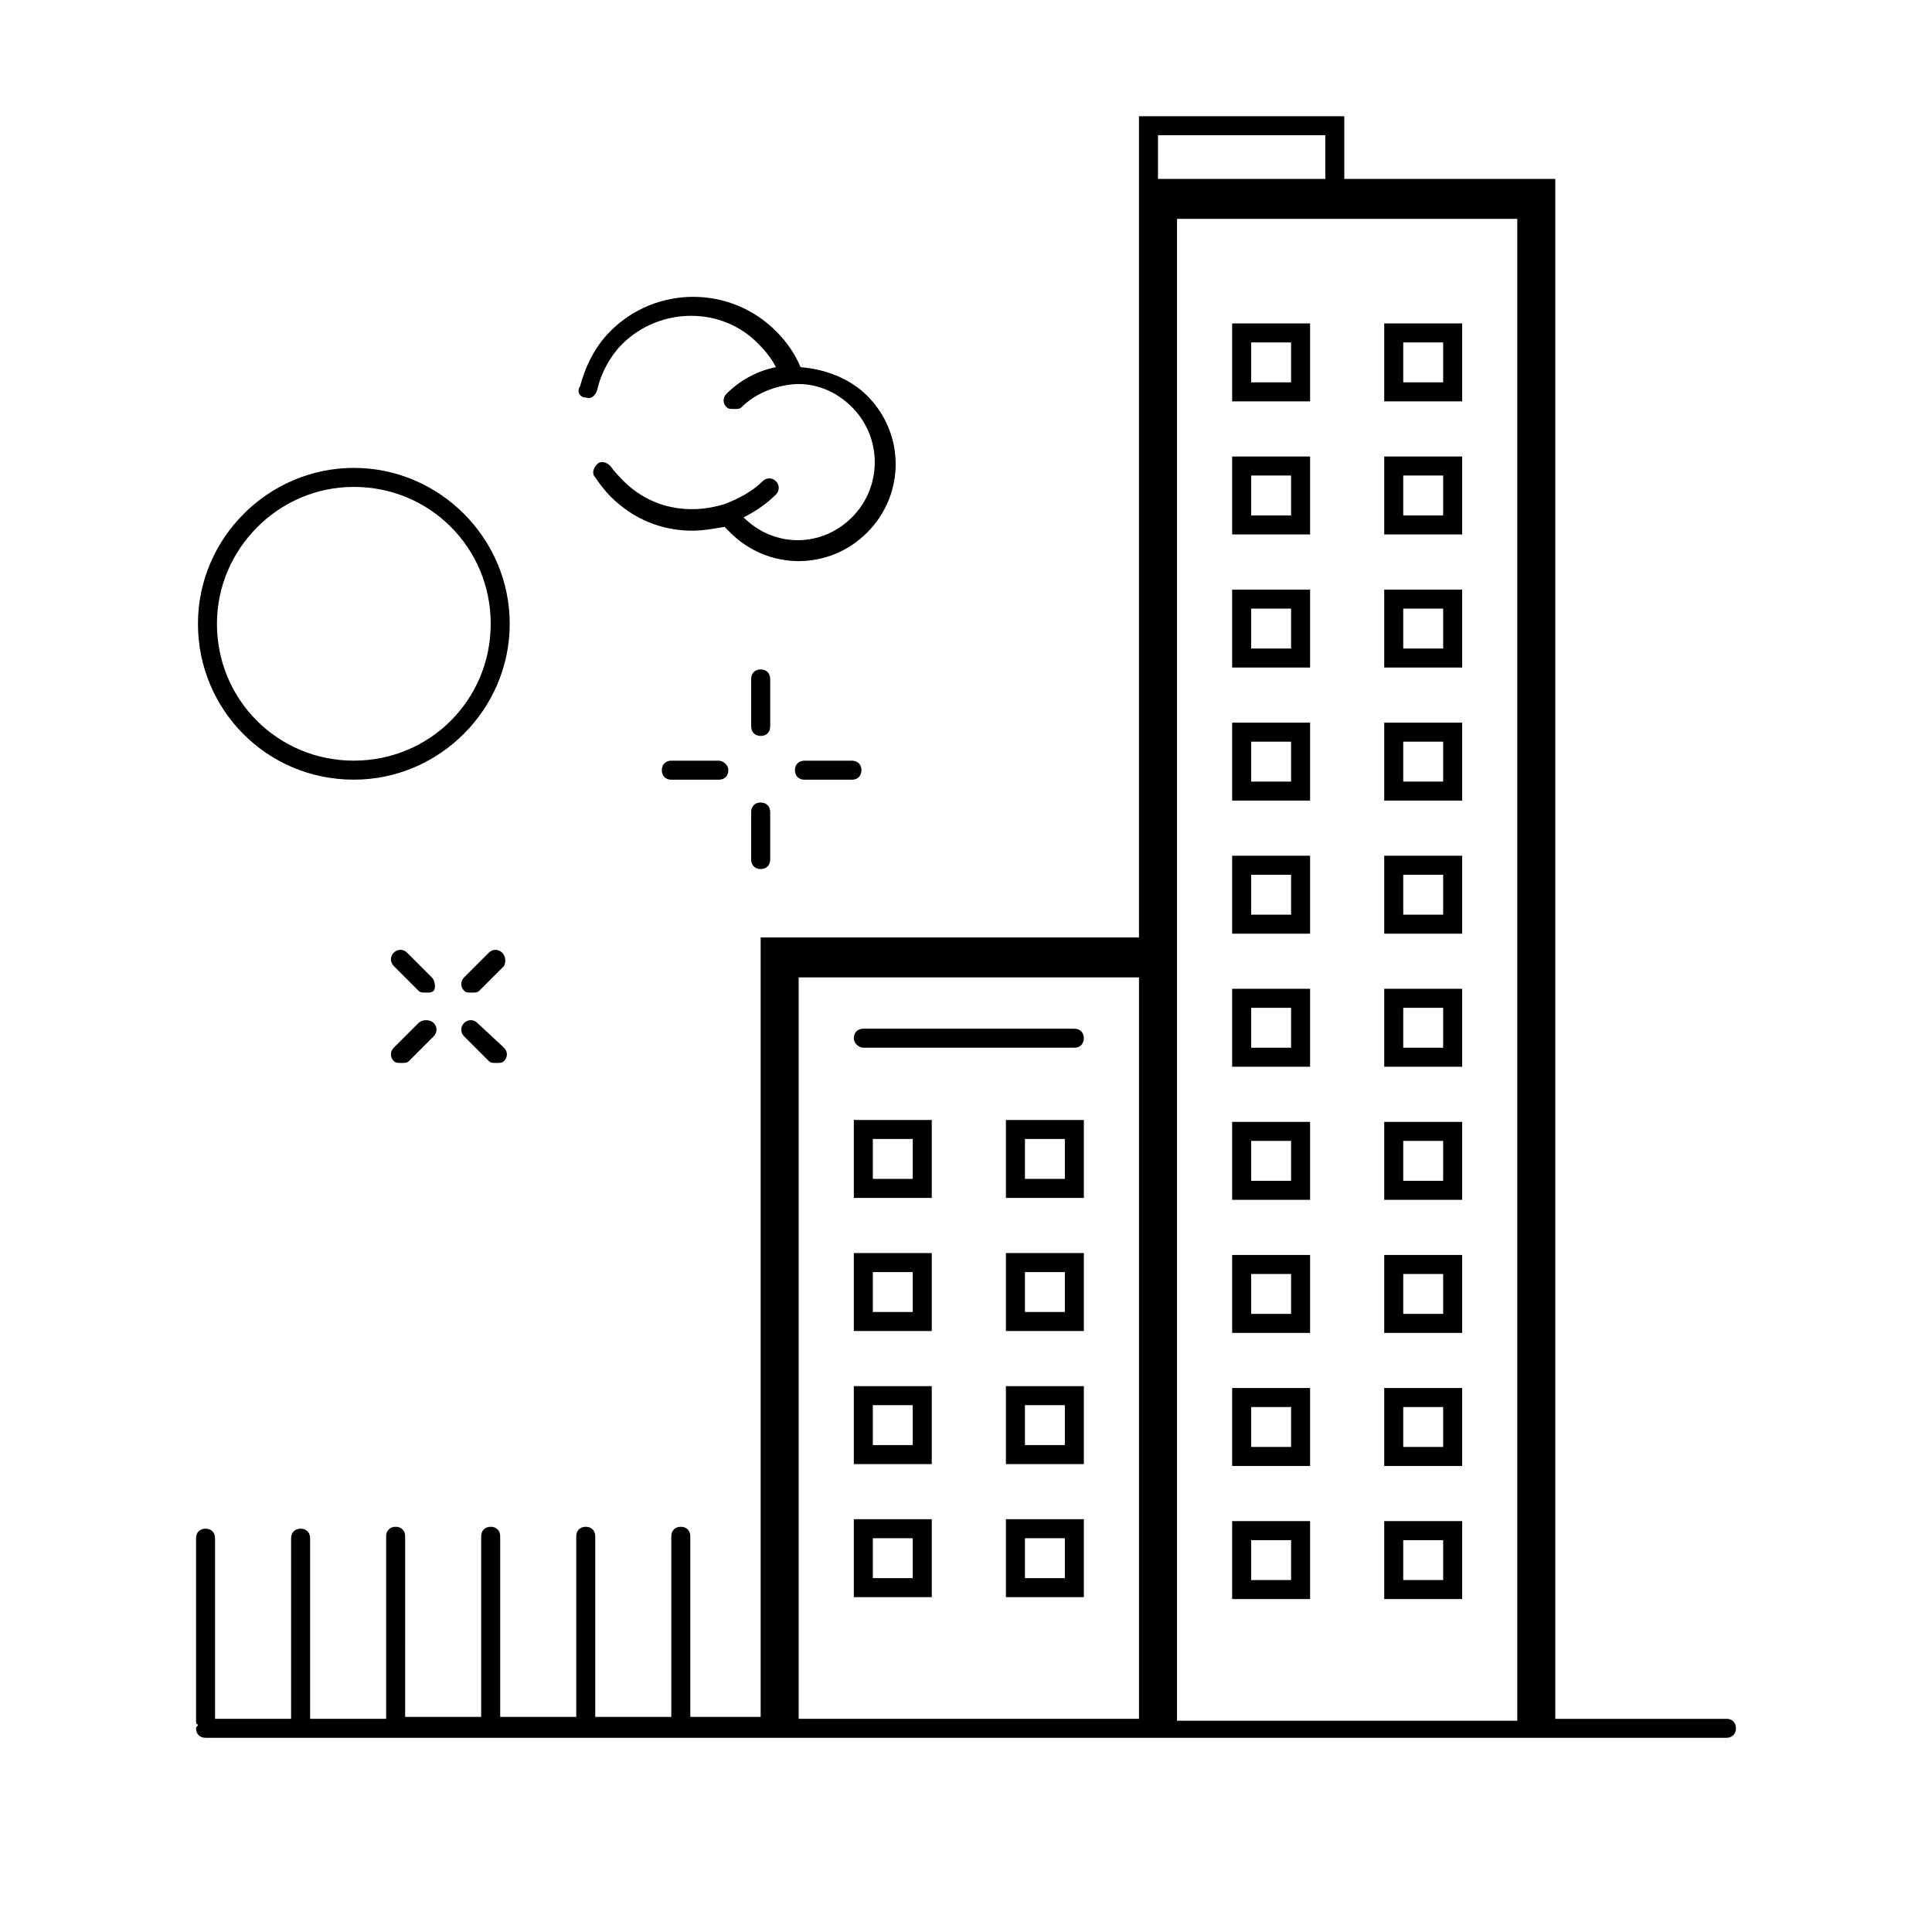 <?xml version="1.0" encoding="UTF-8"?>
<!-- The Best Svg Icon site in the world: iconSvg.co, Visit us! https://iconsvg.co -->
<svg fill="#000000" width="800px" height="800px" version="1.1" viewBox="144 144 512 512" xmlns="http://www.w3.org/2000/svg">
 <g>
  <path d="m601.52 599.51h-45.344v-408.09h-55.922v-16.625h-54.414v217.64h-100.26v205.55 1.008h-18.641v-47.863c0-1.512-1.008-2.519-2.519-2.519s-2.519 1.008-2.519 2.519v47.863h-20.152v-47.863c0-1.512-1.008-2.519-2.519-2.519s-2.519 1.008-2.519 2.519v47.863h-20.152v-47.863c0-1.512-1.008-2.519-2.519-2.519s-2.519 1.008-2.519 2.519v47.863h-20.152l0.004-47.863c0-1.512-1.008-2.519-2.519-2.519s-2.519 1.008-2.519 2.519v48.367h-20.152v-47.863c0-1.512-1.008-2.519-2.519-2.519-1.512 0-2.519 1.008-2.519 2.519v47.863h-20.152v-47.863c0-1.512-1.008-2.519-2.519-2.519-1.512 0-2.519 1.008-2.519 2.519v48.367c0 0.504 0 1.008 0.504 1.008 0 0.504-0.504 0.504-0.504 1.008 0 1.512 1.008 2.519 2.519 2.519h250.9 1.008 1.008 98.242 1.008 1.008 49.879c1.512 0 2.519-1.008 2.519-2.519 0-1.512-1.008-2.519-2.519-2.519zm-150.64-419.68h44.336v11.586h-44.336zm5.039 22.168h90.18v398.01l-90.18 0.004zm-100.26 396.5v-195.48h90.184v196.48l-90.184 0.004v-1.008z"/>
  <path d="m491.19 264.98h-20.656v20.656h20.656zm-5.039 15.617h-10.578v-10.578h10.578z"/>
  <path d="m531.49 264.98h-20.656v20.656h20.656zm-5.039 15.617h-10.578v-10.578h10.578z"/>
  <path d="m491.19 229.71h-20.656v20.656h20.656zm-5.039 15.617h-10.578v-10.578h10.578z"/>
  <path d="m531.49 229.71h-20.656v20.656h20.656zm-5.039 15.617h-10.578v-10.578h10.578z"/>
  <path d="m491.19 300.25h-20.656v20.656h20.656zm-5.039 15.617h-10.578v-10.578h10.578z"/>
  <path d="m531.49 300.25h-20.656v20.656h20.656zm-5.039 15.617h-10.578v-10.578h10.578z"/>
  <path d="m491.19 335.51h-20.656v20.656h20.656zm-5.039 15.617h-10.578v-10.578h10.578z"/>
  <path d="m531.49 335.51h-20.656v20.656h20.656zm-5.039 15.617h-10.578v-10.578h10.578z"/>
  <path d="m491.19 370.78h-20.656v20.656h20.656zm-5.039 15.617h-10.578v-10.578h10.578z"/>
  <path d="m531.49 370.78h-20.656v20.656h20.656zm-5.039 15.617h-10.578v-10.578h10.578z"/>
  <path d="m491.19 406.04h-20.656v20.656h20.656zm-5.039 15.621h-10.578v-10.578h10.578z"/>
  <path d="m531.49 406.04h-20.656v20.656h20.656zm-5.039 15.621h-10.578v-10.578h10.578z"/>
  <path d="m491.19 441.31h-20.656v20.656h20.656zm-5.039 15.617h-10.578v-10.578h10.578z"/>
  <path d="m531.49 441.31h-20.656v20.656h20.656zm-5.039 15.617h-10.578v-10.578h10.578z"/>
  <path d="m491.19 476.58h-20.656v20.656h20.656zm-5.039 15.617h-10.578v-10.578h10.578z"/>
  <path d="m531.49 476.58h-20.656v20.656h20.656zm-5.039 15.617h-10.578v-10.578h10.578z"/>
  <path d="m491.19 511.84h-20.656v20.656h20.656zm-5.039 15.617h-10.578v-10.578h10.578z"/>
  <path d="m531.49 511.84h-20.656v20.656h20.656zm-5.039 15.617h-10.578v-10.578h10.578z"/>
  <path d="m491.19 547.11h-20.656v20.656h20.656zm-5.039 15.621h-10.578v-10.578h10.578z"/>
  <path d="m531.49 547.11h-20.656v20.656h20.656zm-5.039 15.621h-10.578v-10.578h10.578z"/>
  <path d="m237.77 350.62c22.672 0 41.312-18.641 41.312-41.312s-18.641-41.312-41.312-41.312c-22.672 0-41.312 18.641-41.312 41.312s18.137 41.312 41.312 41.312zm0-77.586c20.152 0 36.273 16.121 36.273 36.273s-16.121 36.273-36.273 36.273c-20.152 0-36.277-16.121-36.277-36.273 0-19.648 16.125-36.273 36.277-36.273z"/>
  <path d="m334.5 345.59h-12.594c-1.512 0-2.519 1.008-2.519 2.519s1.008 2.519 2.519 2.519h12.594c1.512 0 2.519-1.008 2.519-2.519s-1.512-2.519-2.519-2.519z"/>
  <path d="m357.18 345.59c-1.512 0-2.519 1.008-2.519 2.519s1.008 2.519 2.519 2.519h12.594c1.512 0 2.519-1.008 2.519-2.519s-1.008-2.519-2.519-2.519z"/>
  <path d="m348.11 323.92c0-1.512-1.008-2.519-2.519-2.519-1.512 0-2.519 1.008-2.519 2.519v12.594c0 1.512 1.008 2.519 2.519 2.519 1.512 0 2.519-1.008 2.519-2.519z"/>
  <path d="m345.59 356.67c-1.512 0-2.519 1.008-2.519 2.519v12.594c0 1.512 1.008 2.519 2.519 2.519 1.512 0 2.519-1.008 2.519-2.519v-12.594c0-1.512-1.008-2.519-2.519-2.519z"/>
  <path d="m258.43 403.02-6.551-6.551c-1.008-1.008-2.519-1.008-3.527 0-1.008 1.008-1.008 2.519 0 3.527l6.551 6.551c0.504 0.504 1.008 0.504 2.016 0.504 1.008 0 1.512 0 2.016-0.504s0.504-2.519-0.504-3.527z"/>
  <path d="m270.52 415.11c-1.008-1.008-2.519-1.008-3.527 0-1.008 1.008-1.008 2.519 0 3.527l6.551 6.551c0.504 0.504 1.008 0.504 2.016 0.504 1.008 0 1.512 0 2.016-0.504 1.008-1.008 1.008-2.519 0-3.527z"/>
  <path d="m277.07 396.47c-1.008-1.008-2.519-1.008-3.527 0l-6.551 6.551c-1.008 1.008-1.008 2.519 0 3.527 0.504 0.504 1.008 0.504 2.016 0.504 1.008 0 1.512 0 2.016-0.504l6.551-6.551c0.504-1.008 0.504-2.519-0.504-3.527z"/>
  <path d="m254.9 415.11-6.551 6.551c-1.008 1.008-1.008 2.519 0 3.527 0.504 0.504 1.008 0.504 2.016 0.504 1.008 0 1.512 0 2.016-0.504l6.551-6.551c1.008-1.008 1.008-2.519 0-3.527-1.008-1.008-3.023-1.008-4.031 0z"/>
  <path d="m299.24 249.36c1.512 0.504 2.519-0.504 3.023-2.016 1.008-4.535 3.527-9.07 6.551-12.09 10.078-10.078 26.703-10.078 36.273 0 2.016 2.016 3.527 4.031 4.535 6.047-5.039 1.008-9.574 3.527-13.098 7.055-1.008 1.008-1.008 2.519 0 3.527 0.504 0.504 1.008 0.504 2.016 0.504 1.008 0 1.512 0 2.016-0.504 3.527-3.527 8.566-5.543 13.602-6.047 6.047-0.504 11.586 2.016 15.617 6.047 8.062 8.062 8.062 21.16 0 29.223s-20.656 8.062-28.719 0c3.023-1.512 6.047-3.527 8.566-6.047 1.008-1.008 1.008-2.519 0-3.527-1.008-1.008-2.519-1.008-3.527 0-2.519 2.519-6.047 4.535-10.078 6.047-9.574 3.023-19.648 1.008-26.703-6.047-1.008-1.008-2.519-2.519-3.527-4.031-1.008-1.008-2.519-1.512-3.527-0.504-1.008 1.008-1.512 2.519-0.504 3.527 1.008 1.512 2.519 3.527 4.031 5.039 6.047 6.047 13.602 9.07 21.664 9.07 3.023 0 5.543-0.504 8.566-1.008 0.504 0.504 1.008 1.008 1.512 1.512 5.039 5.039 11.586 7.559 18.137 7.559 6.551 0 13.098-2.519 18.137-7.559 10.078-10.078 10.078-26.199 0-36.273-4.535-4.535-11.082-7.055-17.633-7.559-1.512-3.527-3.527-6.551-6.551-9.574-12.09-12.09-31.738-12.09-43.832 0-4.031 4.031-6.551 9.07-8.062 14.609-1.004 1.508 0.004 3.019 1.516 3.019z"/>
  <path d="m370.27 461.46h20.656v-20.656h-20.656zm5.039-15.621h10.578v10.578h-10.578z"/>
  <path d="m410.58 461.46h20.656v-20.656h-20.656zm5.039-15.621h10.578v10.578h-10.578z"/>
  <path d="m370.27 496.73h20.656v-20.656h-20.656zm5.039-15.617h10.578v10.578h-10.578z"/>
  <path d="m410.58 496.73h20.656v-20.656h-20.656zm5.039-15.617h10.578v10.578h-10.578z"/>
  <path d="m370.27 532h20.656v-20.656h-20.656zm5.039-15.617h10.578v10.578h-10.578z"/>
  <path d="m410.58 532h20.656v-20.656h-20.656zm5.039-15.617h10.578v10.578h-10.578z"/>
  <path d="m370.27 567.26h20.656v-20.656h-20.656zm5.039-15.617h10.578v10.578h-10.578z"/>
  <path d="m410.58 567.26h20.656v-20.656h-20.656zm5.039-15.617h10.578v10.578h-10.578z"/>
  <path d="m372.79 421.66h55.922c1.512 0 2.519-1.008 2.519-2.519s-1.008-2.519-2.519-2.519h-55.922c-1.512 0-2.519 1.008-2.519 2.519s1.512 2.519 2.519 2.519z"/>
 </g>
</svg>